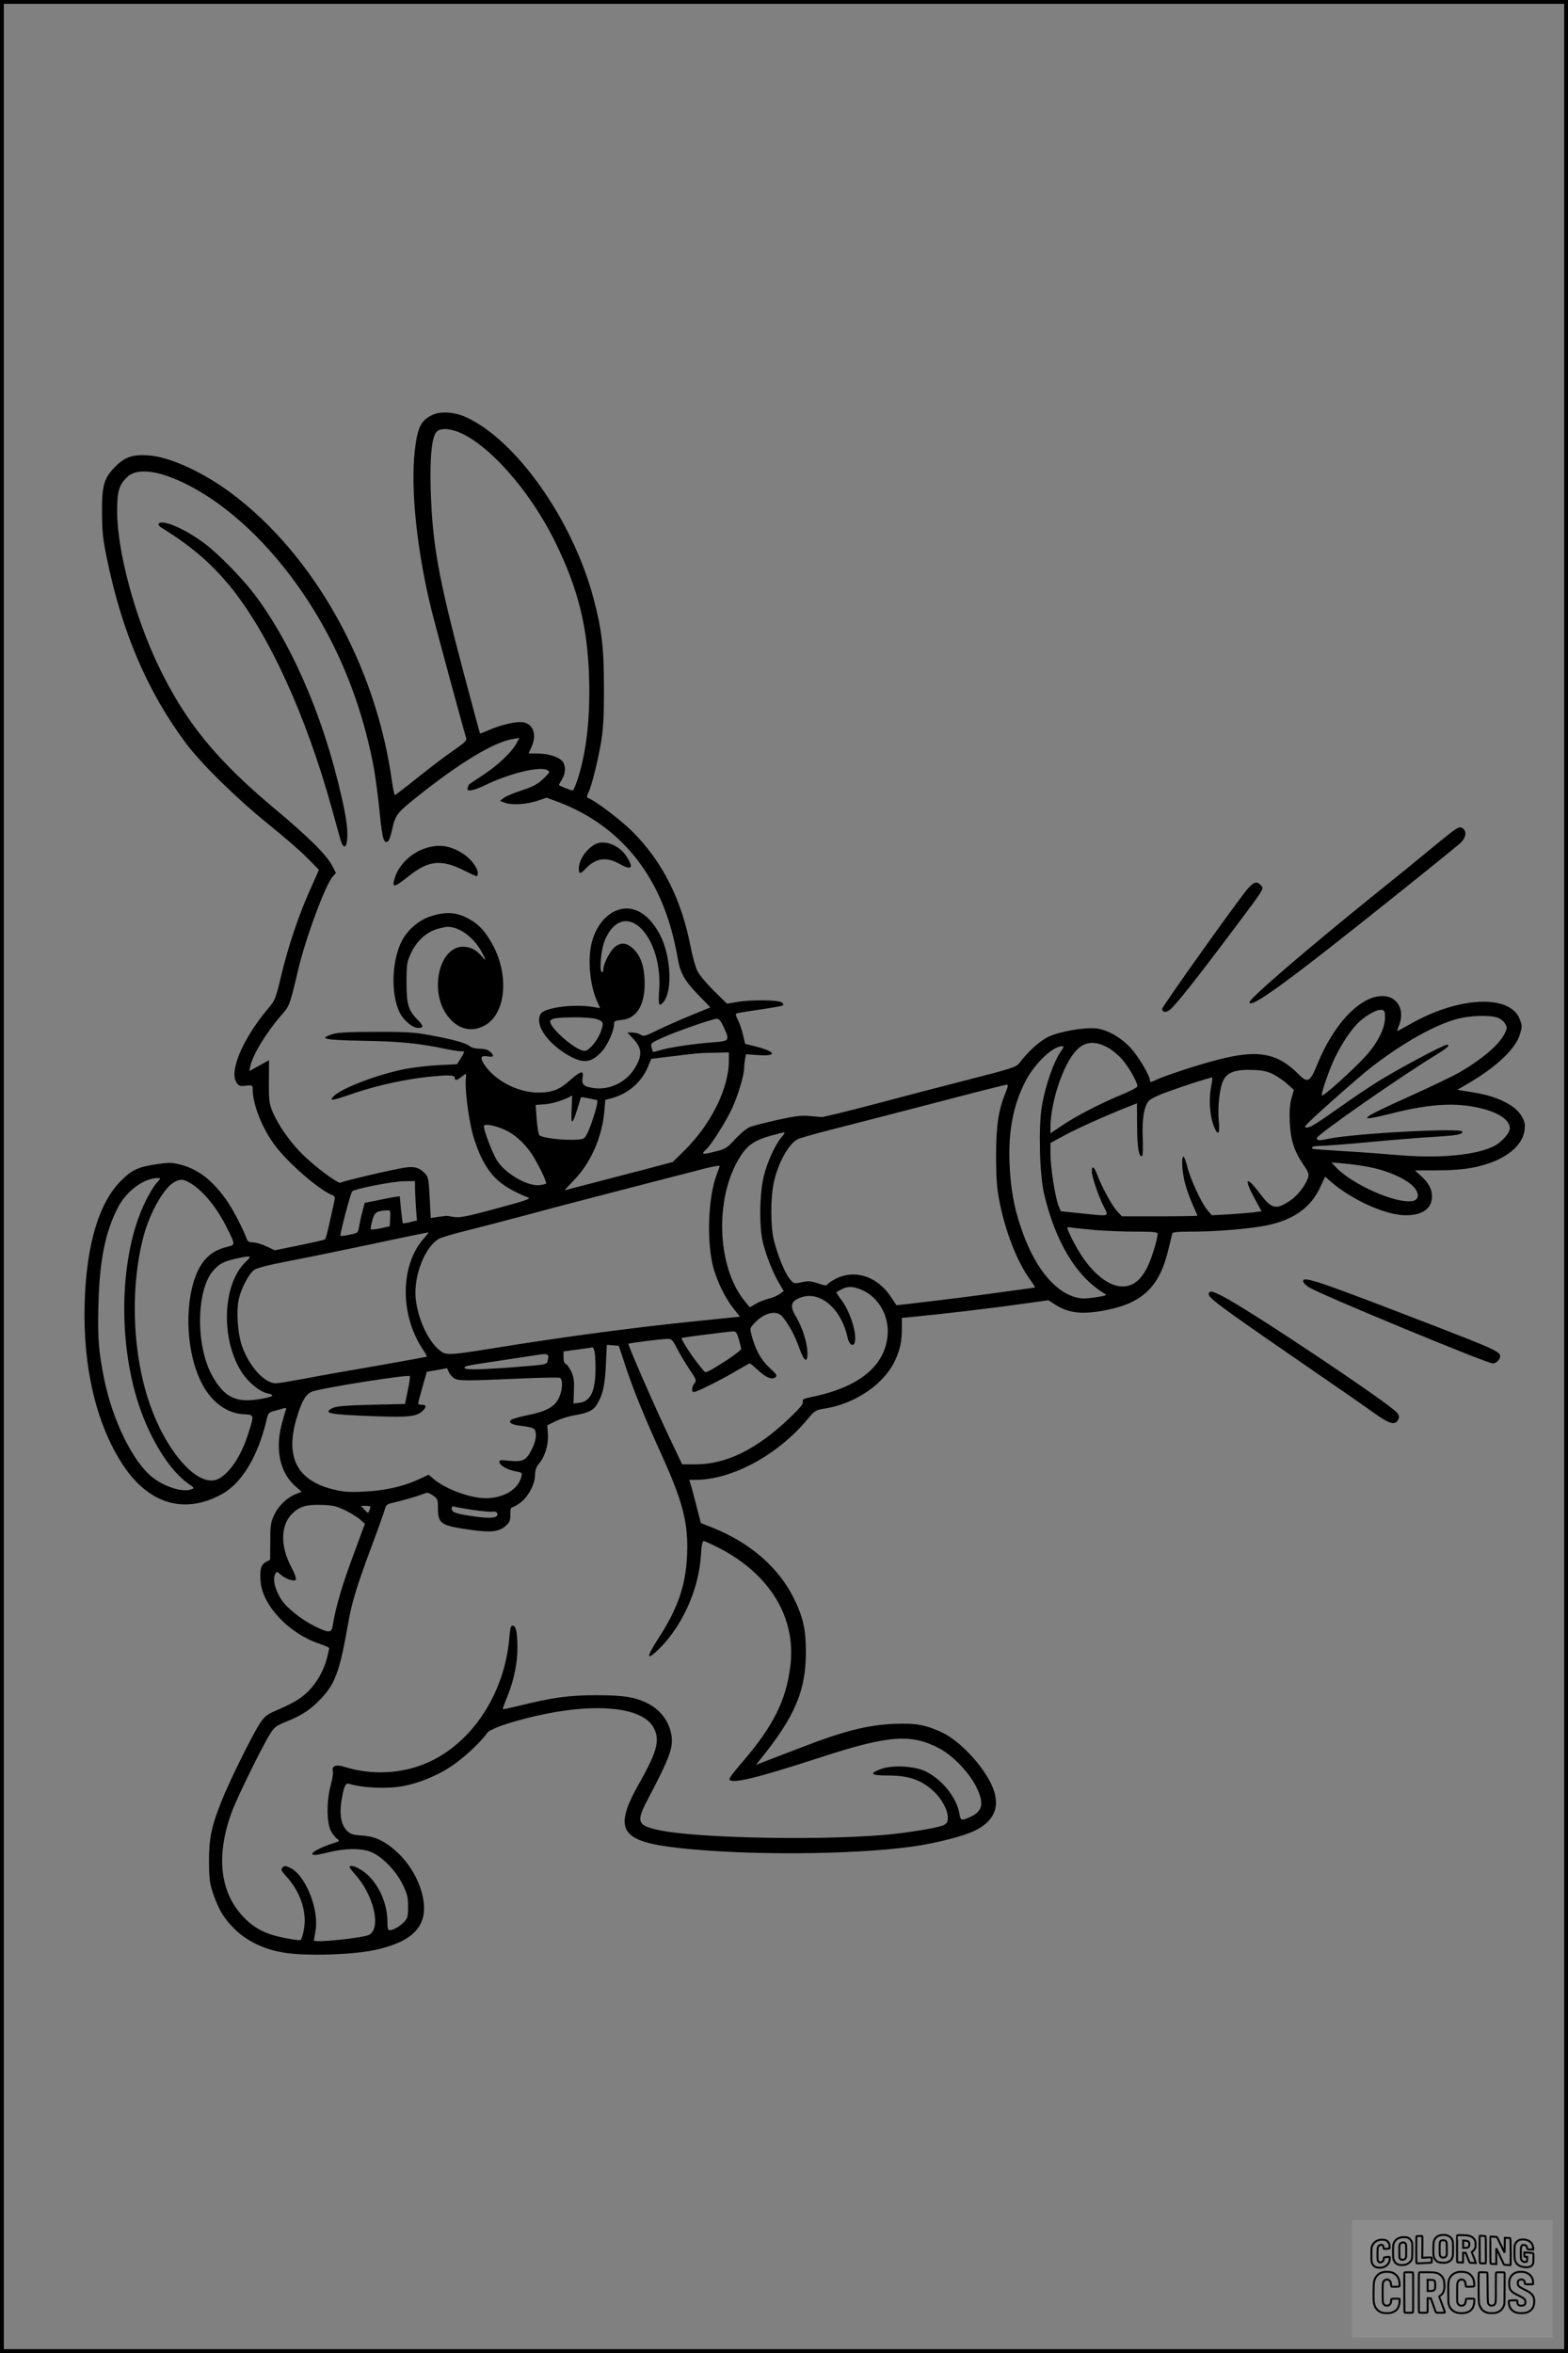 <?xml version="1.0" encoding="UTF-8"?>
<svg xmlns="http://www.w3.org/2000/svg" version="1.0" width="1024pt" height="1536pt" viewBox="0 0 1024 1536" preserveAspectRatio="xMidYMid meet">
  <rect x="0" y="0" width="1024" height="1536" fill="#808080" stroke="none"/>
  <g transform="translate(0.00 0.00) scale(1)">
    <g transform="translate(0,1536) scale(0.1,-0.1)" fill="#000000" stroke="none">
      <path d="M2825 12652 c-76 -36 -98 -80 -116 -232 -29 -253 14 -663 112 -1055 34 -133 205 -765 224 -825 4 -14 -13 -30 -77 -74 -46 -31 -150 -110 -233 -176 -82 -66 -153 -120 -156 -120 -4 0 -12 39 -19 88 -104 755 -507 1478 -1050 1883 -184 137 -397 235 -537 246 -104 8 -156 -9 -219 -72 -75 -75 -89 -123 -88 -305 1 -122 6 -170 33 -300 98 -477 264 -864 513 -1199 102 -137 334 -364 538 -529 96 -77 211 -176 254 -220 l79 -80 -56 -126 c-75 -166 -146 -376 -191 -567 -36 -150 -40 -159 -83 -210 -97 -114 -178 -250 -207 -348 -20 -69 -20 -110 0 -140 14 -20 23 -23 60 -18 42 4 44 3 44 -22 1 -104 63 -259 148 -371 88 -117 293 -293 375 -323 12 -5 16 -14 12 -29 -2 -13 -16 -74 -30 -137 -13 -63 -28 -118 -32 -121 -5 -4 -80 -21 -168 -39 l-160 -33 -55 26 c-30 14 -70 26 -88 26 -22 0 -35 6 -39 18 -19 57 -87 188 -124 243 -93 137 -187 213 -305 245 -58 15 -76 16 -149 6 -133 -19 -172 -37 -246 -111 -143 -143 -225 -417 -236 -797 -13 -419 77 -797 252 -1060 167 -251 397 -320 638 -191 133 70 240 246 297 484 11 50 14 53 53 63 23 6 51 14 61 17 15 4 18 2 12 -13 -4 -11 -17 -55 -28 -98 -41 -162 -8 -310 89 -396 l43 -38 -40 -16 c-57 -23 -114 -78 -141 -139 -21 -45 -24 -68 -24 -171 l-1 -118 -27 -14 c-33 -18 -41 -47 -35 -129 13 -157 186 -339 384 -405 35 -12 64 -25 64 -29 0 -4 -7 -33 -15 -66 -23 -87 -72 -170 -132 -225 -50 -46 -84 -65 -215 -123 -48 -21 -63 -35 -95 -84 -50 -78 -202 -386 -246 -500 -67 -169 -82 -242 -82 -393 1 -121 4 -143 28 -214 37 -106 70 -160 139 -228 78 -78 192 -133 318 -154 147 -25 468 -15 613 20 171 40 264 101 295 195 41 119 -32 317 -161 437 -81 75 -145 106 -232 112 -57 3 -75 9 -97 29 -39 37 -52 104 -39 192 15 95 27 124 49 117 91 -28 252 -35 357 -15 101 19 224 69 314 130 78 52 194 159 232 216 18 26 140 69 300 107 394 94 710 66 786 -69 45 -80 26 -157 -88 -358 -178 -313 -133 -388 260 -431 444 -49 1130 -44 1521 10 154 22 331 67 407 104 138 68 172 173 102 313 -64 127 -203 272 -311 325 -106 51 -176 65 -313 59 -180 -7 -330 -45 -625 -159 -85 -33 -184 -71 -219 -84 l-64 -25 26 33 c228 282 300 450 300 703 0 147 -17 226 -78 350 -97 199 -284 363 -528 461 l-80 32 -28 109 c-15 59 -32 123 -38 141 l-10 32 43 0 c236 0 536 162 729 395 50 59 51 60 124 72 191 33 373 157 445 305 35 72 47 126 48 214 l0 71 73 7 c181 17 521 57 694 82 l190 26 39 -25 c92 -61 184 -71 349 -37 232 48 340 156 396 396 12 49 23 95 25 102 2 9 36 12 121 12 166 0 382 18 492 40 178 36 291 116 353 250 l32 69 33 -29 c139 -122 362 -223 493 -223 110 0 171 43 172 122 0 48 -21 88 -71 134 l-41 37 136 0 c156 0 247 12 347 46 138 47 226 130 234 222 4 39 0 54 -25 94 -44 67 -157 122 -305 146 l-109 18 83 49 c176 104 299 222 325 313 15 50 15 57 -1 99 -63 164 -400 149 -717 -33 -42 -24 -79 -44 -82 -44 -3 0 2 16 10 35 45 109 -18 205 -128 192 -143 -17 -303 -193 -406 -447 -47 -114 -62 -122 -120 -64 -141 142 -268 165 -533 95 -130 -33 -344 -104 -401 -131 -33 -16 -38 -16 -38 -3 0 31 -76 158 -127 213 -64 69 -154 120 -226 127 -81 7 -241 -21 -312 -56 -57 -28 -132 -96 -190 -173 -18 -23 -53 -35 -320 -103 -165 -42 -446 -115 -625 -163 -179 -47 -334 -85 -345 -84 -11 1 -47 4 -80 7 -47 5 -91 0 -205 -25 -80 -18 -162 -39 -183 -47 -21 -9 -62 -43 -95 -78 -55 -60 -62 -65 -135 -83 -79 -21 -91 -18 -57 13 34 30 127 177 169 265 40 86 81 221 81 271 0 14 3 40 6 57 l6 30 84 -6 c124 -7 111 23 -25 58 l-65 16 -13 57 c-7 31 -22 75 -33 97 -16 31 -18 42 -8 45 7 3 75 14 152 25 76 11 143 23 149 27 6 4 3 11 -8 20 -24 16 -201 18 -293 2 l-64 -11 -85 83 c-46 46 -95 104 -108 129 -12 25 -32 95 -44 155 -59 311 -184 560 -380 756 -80 79 -248 206 -293 221 -7 3 -5 15 4 33 22 43 64 212 85 340 13 84 18 167 17 350 0 258 -14 377 -69 583 -137 510 -502 1028 -832 1179 -75 34 -164 40 -218 15z m163 -110 c200 -76 474 -385 639 -723 148 -301 210 -550 220 -879 8 -262 -16 -482 -73 -662 -14 -43 -29 -78 -34 -78 -12 0 -90 31 -90 36 0 2 9 18 20 36 22 37 26 79 9 110 -17 32 -89 58 -162 59 l-65 1 19 42 c36 79 13 149 -54 161 -41 8 -146 -16 -222 -50 -32 -14 -59 -24 -60 -23 -2 2 -51 185 -110 407 -162 611 -201 830 -212 1176 -7 218 7 355 38 386 24 24 75 24 137 1z m-1903 -287 c255 -87 535 -305 766 -595 297 -372 495 -811 589 -1305 11 -60 29 -193 39 -294 18 -182 28 -214 57 -191 6 6 16 36 23 67 23 104 32 116 164 221 283 226 503 358 627 378 l42 7 -16 -30 c-30 -59 -122 -147 -218 -210 -54 -35 -98 -65 -98 -67 0 -3 -3 -11 -6 -20 -10 -27 35 -19 113 18 167 80 359 126 409 98 17 -10 15 -14 -27 -55 -38 -36 -65 -51 -143 -77 -53 -17 -106 -40 -118 -50 l-23 -18 28 -11 c45 -18 141 -13 212 10 l64 22 63 -23 c392 -144 655 -447 763 -880 13 -52 26 -115 30 -140 16 -98 44 -150 131 -240 l83 -86 -129 -53 c-71 -29 -168 -72 -217 -96 -81 -40 -90 -42 -110 -29 -12 8 -37 14 -54 14 l-32 0 42 -45 c54 -59 56 -106 8 -185 -58 -98 -173 -151 -281 -131 -57 10 -69 24 -61 69 9 47 -13 42 -84 -21 -69 -62 -119 -80 -211 -79 -136 2 -285 83 -351 189 -26 41 -17 55 27 47 39 -7 44 4 14 31 -14 13 -37 19 -68 19 -28 1 -54 7 -65 17 -22 20 -109 44 -261 72 -104 19 -155 22 -356 21 -178 0 -246 -4 -280 -15 -92 -30 -57 -38 200 -43 245 -4 364 -16 549 -55 52 -10 100 -17 108 -14 8 3 2 -14 -14 -39 l-28 -45 -120 -6 c-66 -3 -167 -15 -224 -26 -189 -39 -418 -128 -465 -180 -27 -30 -11 -28 140 24 144 49 328 89 475 105 137 14 179 13 179 -5 0 -20 12 -19 43 5 14 11 27 20 29 20 2 0 2 -16 0 -35 -7 -57 16 -246 43 -350 13 -52 42 -130 65 -174 64 -123 137 -183 299 -248 20 -8 -14 -20 -207 -72 -200 -54 -238 -61 -279 -55 -26 5 -50 8 -53 7 -3 0 -26 -4 -51 -7 l-46 -7 -7 133 c-6 118 -9 135 -29 156 -36 40 -71 50 -134 40 -85 -13 -407 -89 -418 -98 -14 -12 -174 108 -258 193 -79 80 -155 191 -189 275 -20 50 -23 73 -22 195 l1 137 -64 -36 -65 -36 7 33 c17 77 104 219 204 334 52 59 53 62 107 290 49 209 180 563 227 613 l21 23 -24 47 c-38 72 -155 188 -375 372 -384 321 -585 568 -761 935 -154 321 -268 746 -269 1005 0 136 12 176 69 229 44 42 140 44 251 6z m7960 -3541 c-1 -69 -50 -165 -129 -251 -82 -90 -280 -267 -284 -254 -5 15 54 184 89 253 43 86 91 159 136 208 46 51 129 101 163 98 23 -3 25 -7 25 -54z m735 3 c19 -7 41 -24 49 -39 14 -24 14 -30 -1 -62 -36 -74 -140 -164 -296 -256 -40 -23 -190 -95 -334 -160 -323 -145 -348 -168 -116 -110 236 60 397 73 548 44 144 -27 230 -80 230 -140 0 -30 -53 -90 -102 -115 -116 -59 -349 -82 -618 -60 -80 7 -239 19 -355 26 -244 16 -215 13 -215 25 0 6 24 10 53 10 29 0 174 11 322 25 149 14 338 29 420 34 153 9 185 15 185 34 0 26 -705 -11 -875 -47 -62 -13 -75 -12 -75 5 0 21 542 399 788 549 68 42 86 60 60 60 -21 0 -334 -167 -449 -240 -63 -39 -172 -113 -244 -164 -157 -111 -197 -136 -220 -136 -15 0 -16 2 -4 17 30 36 339 310 424 376 207 160 417 278 566 317 84 21 206 25 259 7z m-5055 -59 c42 -91 40 -94 -67 -102 -124 -9 -286 -33 -345 -51 -26 -8 -48 -13 -49 -12 -1 1 -5 14 -9 30 -7 26 -4 29 71 63 87 40 329 124 357 124 12 0 26 -18 42 -52z m2518 -141 c25 -15 63 -47 84 -71 46 -52 107 -161 100 -179 -2 -7 -47 -30 -98 -51 -145 -60 -297 -139 -387 -199 l-82 -55 0 33 c0 167 80 410 166 505 58 64 127 69 217 17z m-312 -16 c-49 -68 -104 -226 -127 -362 -23 -137 -15 -443 14 -570 74 -317 213 -546 398 -655 15 -9 4 -13 -64 -23 -71 -10 -90 -10 -135 3 -141 43 -268 207 -351 457 -46 135 -66 254 -73 414 -9 212 25 385 105 539 59 113 175 224 235 226 17 0 17 -2 -2 -29z m-2171 -63 c0 -182 -115 -415 -290 -588 l-76 -75 -184 -49 c-102 -26 -261 -68 -353 -92 -93 -24 -170 -44 -170 -44 -1 0 28 31 65 70 108 113 180 278 195 448 l6 72 41 11 c107 28 196 105 237 204 l22 53 131 16 c173 21 186 23 289 24 l87 2 0 -52z m3556 -91 c27 -14 68 -42 91 -63 l43 -39 -16 -55 c-11 -39 -14 -84 -11 -155 5 -116 28 -188 89 -278 35 -52 38 -62 29 -88 -18 -51 -69 -116 -118 -148 -92 -61 -119 -54 -200 54 -86 114 -101 93 -29 -40 l45 -82 -52 -7 c-29 -3 -102 -9 -162 -13 l-111 -6 -29 34 c-39 46 -110 199 -131 282 -9 37 -20 67 -25 67 -16 0 -9 -104 11 -178 11 -41 34 -103 50 -139 17 -36 30 -67 30 -69 0 -2 -111 -4 -246 -4 l-247 0 -32 34 c-33 36 -100 158 -130 239 -19 52 -35 61 -35 21 0 -33 43 -160 75 -224 38 -76 54 -71 -159 -49 l-118 12 -14 33 c-22 51 -54 256 -54 340 l0 73 93 50 c82 45 281 134 422 189 l50 20 1 -147 c0 -140 12 -210 33 -197 5 3 6 54 4 113 -6 125 8 212 40 247 13 14 66 40 125 60 124 45 285 96 289 92 2 -1 -1 -27 -7 -56 -19 -98 -7 -217 27 -284 21 -41 30 -19 22 61 -8 91 7 216 31 263 27 53 84 71 206 65 51 -2 85 -10 120 -28z m-1751 -124 c-45 -113 -60 -213 -60 -413 1 -151 5 -206 23 -298 40 -199 116 -391 199 -505 19 -26 34 -49 32 -51 -2 -1 -44 -8 -94 -14 -49 -7 -172 -23 -272 -37 -132 -18 -521 -65 -539 -65 0 0 -15 22 -33 50 -88 136 -234 186 -360 124 -29 -15 -55 -32 -57 -39 -4 -9 -19 -7 -61 7 -47 16 -63 17 -107 8 -51 -11 -51 -11 -79 22 -31 37 -80 157 -104 256 -21 88 -21 273 0 371 29 133 100 259 160 286 18 8 122 37 232 65 110 28 405 104 655 169 250 66 462 119 471 120 15 1 14 -6 -6 -56z m-2832 -105 c-5 -107 4 -105 39 7 11 39 22 71 23 73 1 1 26 -3 55 -9 l52 -11 -5 -37 c-4 -20 -21 -75 -38 -123 -24 -64 -38 -88 -53 -92 -58 -16 -246 -1 -282 22 -7 4 -15 50 -19 103 l-7 96 65 5 c50 4 137 33 173 57 1 1 -1 -41 -3 -91z m-437 -133 c65 -29 125 -83 176 -157 39 -59 102 -187 94 -195 -2 -2 -19 -6 -37 -9 -79 -13 -233 76 -286 165 -30 51 -83 190 -83 219 0 19 70 7 136 -23z m1809 -47 c-43 -51 -94 -162 -117 -256 -28 -114 -31 -332 -5 -436 22 -86 65 -196 105 -262 l30 -52 -26 -19 c-15 -11 -48 -25 -74 -31 -26 -7 -64 -22 -84 -34 l-37 -22 -29 35 c-195 231 -204 714 -17 974 41 56 88 85 182 111 106 29 103 29 72 -8z m3829 -195 c138 -25 274 -89 311 -147 25 -37 16 -70 -20 -76 -106 -20 -393 107 -500 220 l-30 32 80 -7 c44 -4 115 -13 159 -22z m-4234 5 c0 -2 -9 -26 -19 -54 -57 -148 -67 -440 -23 -606 26 -95 79 -204 134 -272 l40 -51 -264 -27 c-426 -43 -891 -105 -1346 -179 -294 -47 -310 -48 -353 -12 -76 64 -139 202 -154 334 -16 148 61 345 155 394 15 8 90 30 166 49 77 19 265 68 419 109 154 42 465 123 690 181 226 58 435 112 465 120 52 13 90 19 90 14z m-3681 -115 c-18 -21 -52 -78 -75 -128 -161 -339 -177 -889 -39 -1311 75 -229 204 -435 326 -520 40 -27 40 -28 17 -37 -55 -20 -174 17 -253 80 -127 100 -260 371 -315 643 -36 179 -43 265 -37 489 7 284 46 475 129 632 56 106 166 187 257 189 23 0 22 -1 -10 -37z m232 -1 c82 -53 167 -158 231 -287 56 -112 56 -111 2 -124 -62 -16 -95 -34 -135 -73 -140 -140 -160 -550 -39 -802 62 -132 168 -213 282 -218 70 -4 69 -2 28 -130 -46 -145 -122 -257 -196 -293 -123 -58 -322 154 -437 465 -123 332 -141 784 -47 1129 41 147 128 302 193 341 43 27 65 25 118 -8z m1459 -20 c0 -22 3 -79 6 -129 l7 -90 -44 -11 c-24 -6 -45 -9 -48 -7 -2 3 -7 42 -12 87 -4 46 -8 85 -8 87 -1 4 -49 -4 -153 -26 l-76 -15 -15 -57 c-9 -31 -18 -75 -22 -98 -7 -41 -7 -42 -62 -53 -30 -7 -57 -9 -60 -7 -5 6 66 278 77 290 14 16 267 66 338 66 l72 1 0 -38z m-162 -204 l-3 -53 -59 -13 c-32 -7 -61 -10 -64 -7 -3 2 1 28 9 57 15 55 27 63 97 67 22 1 23 -2 20 -51z m4607 -78 c66 -5 184 -10 263 -10 112 0 142 -3 142 -13 0 -37 -43 -175 -72 -229 -39 -72 -83 -109 -142 -115 -86 -10 -193 65 -281 198 -39 58 -95 168 -95 185 0 4 15 4 33 0 17 -3 86 -10 152 -16z m-4384 -51 c-159 -173 -162 -505 -6 -733 14 -21 24 -40 22 -42 -2 -2 -147 -28 -323 -59 -175 -30 -390 -68 -477 -85 -87 -16 -171 -30 -186 -30 -72 0 -170 106 -218 236 -31 85 -42 234 -23 315 16 71 66 165 100 189 18 13 91 32 211 55 101 19 351 70 554 113 204 44 371 78 373 77 2 -2 -11 -17 -27 -36z m-1168 -158 c-151 -146 -163 -504 -24 -719 44 -67 118 -128 169 -138 49 -10 39 -21 -35 -34 -171 -33 -250 6 -332 159 -104 196 -98 553 12 677 38 44 71 61 150 78 101 22 105 21 60 -23z m4033 -185 c103 -48 170 -167 161 -287 -14 -205 -187 -346 -500 -409 -50 -10 -58 -15 -54 -30 4 -14 -19 -42 -82 -102 -217 -209 -420 -309 -625 -307 l-81 0 -77 162 c-99 206 -279 619 -274 625 6 5 211 31 253 32 30 0 35 -5 64 -62 18 -35 54 -96 81 -136 46 -68 48 -75 34 -91 -9 -10 -16 -28 -16 -40 0 -19 4 -21 23 -15 34 10 187 88 272 139 42 25 79 45 82 45 3 0 27 -20 54 -45 52 -48 91 -64 114 -45 12 10 6 20 -39 61 -55 50 -93 118 -117 211 -13 48 -13 48 21 84 62 65 139 83 177 42 38 -42 88 -133 113 -208 32 -92 56 -103 53 -23 -3 64 -35 162 -74 227 -39 63 -36 95 11 118 131 66 283 -54 326 -257 10 -43 38 -60 46 -27 16 58 -31 203 -90 280 -18 24 -32 45 -30 47 2 1 17 10 33 18 42 23 82 21 141 -7z m-811 -318 c8 -28 15 -57 15 -64 0 -6 -42 -39 -92 -72 -118 -75 -138 -86 -148 -75 -57 62 -156 210 -148 219 4 3 288 40 335 43 18 1 25 -8 38 -51z m-736 -188 c52 -155 118 -316 236 -577 135 -297 171 -440 162 -643 -8 -197 -60 -349 -186 -543 -85 -131 -82 -155 9 -65 148 149 254 386 267 601 4 70 10 97 19 97 7 0 51 -20 98 -44 336 -173 508 -458 467 -776 -29 -224 -112 -389 -315 -625 -48 -54 -85 -104 -83 -110 11 -33 177 7 598 144 442 144 590 155 773 58 86 -45 192 -154 239 -246 56 -111 47 -164 -37 -202 -57 -26 -63 -24 -70 19 -17 107 -115 229 -226 281 -73 33 -210 40 -284 14 -82 -30 -71 -43 36 -43 144 0 222 -27 305 -103 53 -49 93 -123 93 -171 0 -29 -5 -38 -27 -50 -28 -14 -162 -38 -309 -56 -402 -47 -1313 -33 -1563 26 -130 30 -137 54 -59 201 141 268 166 336 153 416 -16 91 -70 164 -154 207 -83 42 -158 54 -336 54 -179 0 -289 -15 -509 -70 -55 -13 -101 -23 -102 -21 -2 1 12 41 31 87 44 110 65 219 64 322 -1 97 -9 132 -30 136 -13 2 -17 -13 -23 -80 -30 -361 -241 -684 -531 -813 -170 -75 -368 -85 -548 -28 -54 17 -83 5 -73 -31 3 -11 -4 -51 -14 -90 -28 -98 -27 -242 0 -296 11 -21 29 -45 41 -53 20 -14 18 -16 -33 -32 -69 -23 -128 -53 -128 -65 0 -14 18 -13 112 10 101 24 198 26 262 4 73 -25 167 -119 214 -212 32 -67 37 -85 37 -148 0 -63 -3 -76 -25 -99 -28 -30 -71 -55 -95 -55 -12 0 -15 12 -15 59 0 120 -62 252 -149 319 -43 32 -87 50 -98 38 -3 -3 12 -25 33 -48 124 -135 176 -354 95 -398 -41 -21 -361 -54 -361 -37 0 2 5 28 10 59 27 144 -68 376 -171 418 -25 11 -33 11 -44 -1 -13 -12 -9 -21 26 -59 77 -86 119 -187 119 -290 0 -47 -16 -116 -28 -124 -11 -6 -151 20 -202 39 -72 26 -124 61 -178 120 -146 159 -171 394 -70 672 33 92 197 426 250 511 30 49 40 56 114 86 99 40 153 77 221 148 92 98 121 178 173 470 27 156 54 247 154 516 47 125 87 239 91 255 5 19 15 29 34 33 67 15 176 46 208 59 34 14 38 14 70 -7 31 -22 33 -26 33 -81 0 -103 18 -116 203 -142 140 -21 196 -15 239 24 27 24 31 34 31 74 -1 31 3 47 11 47 7 0 30 13 52 29 53 39 97 120 98 181 1 35 8 54 28 78 38 46 61 123 56 191 l-4 57 56 27 c30 15 84 32 120 38 90 15 124 31 149 72 38 61 52 127 58 260 l6 128 39 -3 39 -3 48 -145z m-200 13 c2 -158 -29 -230 -104 -240 l-40 -5 3 80 c3 64 0 89 -16 126 -12 25 -28 49 -36 52 -11 4 -16 19 -16 44 l0 38 88 12 c48 6 92 13 97 14 16 4 23 -32 24 -121z m-313 33 c-5 -22 -13 -24 -148 -35 -257 -21 -384 -25 -392 -13 -9 14 0 16 209 47 94 14 206 31 250 38 87 14 93 11 81 -37z m-646 -70 c5 -14 21 -32 34 -42 30 -19 67 -19 429 -3 136 6 254 8 262 5 24 -9 19 -86 -8 -137 -30 -56 -82 -83 -206 -108 -51 -11 -98 -24 -104 -30 -19 -19 7 -33 78 -40 41 -5 70 -13 76 -22 16 -25 10 -74 -17 -128 -37 -74 -58 -85 -145 -77 -65 7 -70 6 -67 -11 4 -21 57 -50 111 -59 35 -6 38 -9 32 -33 -20 -83 -115 -141 -234 -141 -101 0 -260 59 -340 126 l-32 27 -67 -31 c-100 -46 -220 -73 -357 -79 -102 -5 -133 -2 -205 16 -229 58 -307 209 -235 456 36 124 65 172 113 184 110 30 617 109 628 98 3 -3 -2 -45 -13 -94 l-18 -88 -220 -5 c-163 -4 -228 -10 -250 -20 -72 -36 -27 -44 275 -55 219 -8 273 -2 311 36 26 26 24 39 -6 39 -14 0 -25 3 -25 8 1 4 13 52 29 107 l28 100 64 11 c35 6 65 12 67 13 1 0 7 -10 12 -23z m-680 -903 c36 -17 80 -44 99 -60 l34 -30 -76 -206 c-72 -191 -116 -344 -133 -452 -8 -56 -21 -58 -118 -11 -85 42 -182 118 -217 172 -45 68 -61 140 -39 174 8 12 12 11 32 -8 31 -28 86 -48 99 -35 6 6 -5 38 -32 90 -70 135 -66 271 11 344 48 46 94 59 195 55 66 -2 93 -8 145 -33z m169 20 c0 -5 -4 -16 -8 -26 -6 -16 -9 -16 -31 8 l-23 25 31 0 c18 0 32 -3 31 -7z m666 -19 c54 -8 113 -14 129 -12 23 2 32 -2 34 -14 5 -26 -39 -32 -137 -19 -130 18 -161 28 -161 52 0 16 4 19 17 14 10 -3 63 -13 118 -21z"></path>
      <path d="M1035 11940 c-3 -5 5 -15 17 -23 194 -120 324 -230 451 -385 252 -309 497 -844 666 -1457 23 -82 47 -170 54 -195 19 -64 41 -60 45 9 4 72 -11 165 -58 356 -118 481 -318 931 -548 1235 -83 109 -235 264 -327 333 -130 97 -279 161 -300 127z"></path>
      <path d="M3885 9848 c-57 -31 -105 -103 -105 -158 0 -38 9 -38 46 1 65 68 135 78 221 29 80 -45 95 -26 42 53 -47 71 -145 108 -204 75z"></path>
      <path d="M2773 9821 c-91 -31 -170 -109 -195 -193 -20 -67 -7 -65 97 17 124 98 207 106 351 35 44 -22 84 -40 87 -40 4 0 7 10 7 22 0 34 -47 94 -99 127 -84 53 -159 63 -248 32z"></path>
      <path d="M4020 9414 c-76 -33 -137 -118 -159 -222 -23 -109 -7 -266 38 -367 l20 -46 -47 8 c-129 21 -320 -5 -342 -47 -37 -69 38 -182 173 -264 105 -62 157 -57 229 22 36 40 78 134 78 176 0 21 6 24 51 28 96 10 149 94 149 238 0 103 -23 175 -70 222 -44 45 -83 50 -125 16 -30 -24 -75 -110 -75 -146 0 -15 -4 -21 -11 -16 -15 9 -4 138 17 196 8 23 26 57 40 75 136 179 341 -71 319 -389 -7 -100 -2 -114 27 -80 62 71 50 306 -24 444 -75 141 -183 198 -288 152z m-129 -705 c51 -17 53 -23 34 -79 -20 -60 -78 -130 -107 -130 -61 0 -252 171 -222 200 15 14 45 18 155 19 58 0 121 -4 140 -10z"></path>
      <path d="M2814 9379 c-75 -23 -148 -85 -187 -156 -69 -127 -77 -355 -16 -474 26 -51 83 -99 119 -99 38 0 38 11 0 50 -64 65 -75 102 -75 245 0 122 2 134 29 193 36 78 99 136 169 157 28 8 59 15 70 15 75 0 165 -65 217 -154 37 -66 38 -77 4 -36 -34 40 -74 60 -120 60 -157 0 -223 -292 -101 -452 65 -85 151 -109 237 -65 148 74 170 344 45 552 -49 82 -89 120 -159 155 -71 36 -140 39 -232 9z"></path>
      <path d="M9473 9923 c-26 -20 -97 -77 -158 -128 -60 -50 -204 -167 -320 -260 -450 -362 -835 -693 -835 -717 0 -49 249 132 930 677 228 182 430 346 448 362 33 32 42 69 20 91 -19 19 -33 15 -85 -25z"></path>
      <path d="M8148 9558 c-55 -62 -558 -768 -558 -783 0 -23 20 -27 46 -10 31 20 167 191 399 500 231 307 221 292 199 316 -26 28 -44 24 -86 -23z"></path>
      <path d="M8510 6996 c0 -8 17 -26 38 -39 73 -47 1162 -497 1200 -497 29 0 59 37 46 58 -15 25 -70 49 -416 183 -783 302 -868 331 -868 295z"></path>
      <path d="M7895 6919 c-15 -24 47 -70 600 -451 204 -140 415 -286 470 -326 107 -77 145 -89 165 -51 9 16 8 26 -4 44 -33 51 -969 676 -1143 764 -68 34 -79 36 -88 20z"></path>
    </g>
  </g>
  <rect x="0.0" y="0.0" width="1024.0" height="1536.0" fill="none" stroke="black" stroke-width="5"></rect>
  <g transform="translate(882.93 1449.20) scale(0.128)" opacity="1.0">
    <rect x="0" y="0" width="1024.0" height="600.0" fill="white" fill-opacity="0.1"></rect>
    <g transform="translate(0,650) scale(0.1,-0.1)" stroke="none">
      <path fill="none" stroke="#000000" stroke-width="100" d="M4491 5720 c-164 -43 -269 -147 -319 -315 -19 -65 -29 -577 -13 -693 25 -190 116 -310 276 -367 63 -23 284 -32 370 -16 122 22 249 110 294 205 51 104 56 150 56 496 0 341 -4 385 -48 478 -46 100 -156 184 -282 217 -83 21 -241 19 -334 -5z m270 -273 c19 -12 43 -40 54 -62 18 -37 20 -64 23 -320 5 -339 -1 -384 -56 -436 -87 -82 -235 -56 -289 51 -22 43 -23 53 -23 335 0 314 7 370 52 412 34 32 66 42 139 42 53 1 73 -4 100 -22z"></path>
      <path fill="none" stroke="#000000" stroke-width="100" d="M5367 5723 c-4 -3 -7 -311 -7 -683 0 -618 1 -679 17 -691 12 -10 51 -14 152 -14 l136 0 3 248 2 248 67 -3 67 -3 34 -85 c18 -47 58 -152 89 -235 30 -82 63 -158 73 -168 14 -15 40 -19 165 -24 l148 -6 -5 34 c-4 19 -49 143 -102 276 -53 133 -96 246 -96 251 0 6 15 19 33 31 53 33 104 92 134 156 27 57 28 67 27 195 0 115 -4 144 -23 193 -31 80 -76 135 -148 183 -83 56 -166 82 -303 94 -129 11 -453 14 -463 3z m541 -300 c55 -27 77 -73 77 -163 0 -61 -4 -82 -23 -111 -34 -55 -73 -69 -191 -69 l-101 0 0 187 0 186 101 -6 c66 -4 114 -12 137 -24z"></path>
      <path fill="none" stroke="#000000" stroke-width="100" d="M6514 5685 c-4 -9 -5 -320 -2 -690 3 -511 7 -678 16 -687 19 -19 273 -30 291 -13 11 11 13 126 12 675 -1 364 -6 672 -11 685 -11 28 -27 31 -187 40 -99 6 -114 5 -119 -10z"></path>
      <path fill="none" stroke="#000000" stroke-width="100" d="M3355 5683 c-27 -3 -55 -9 -62 -15 -10 -8 -13 -150 -13 -683 0 -592 2 -674 15 -685 12 -10 52 -11 173 -6 362 15 578 29 590 38 8 7 12 46 12 129 0 108 -2 119 -20 129 -11 6 -24 9 -28 7 -4 -3 -103 -8 -221 -12 l-214 -7 5 545 c4 384 2 549 -5 556 -11 11 -120 12 -232 4z"></path>
      <path fill="none" stroke="#000000" stroke-width="100" d="M7067 5654 c-4 -4 -7 -310 -7 -680 0 -625 1 -673 18 -692 15 -18 31 -21 152 -24 l134 -3 -3 400 c-2 277 1 397 8 390 11 -11 153 -311 251 -530 96 -215 128 -281 142 -292 7 -6 82 -14 165 -17 l153 -7 11 28 c14 34 3 1333 -11 1347 -5 5 -70 11 -144 14 l-136 5 -1 -54 c-1 -30 -5 -200 -8 -379 l-6 -325 -73 150 c-40 83 -123 256 -184 385 -61 129 -117 242 -125 252 -11 12 -40 18 -121 22 -59 4 -130 9 -157 12 -28 3 -54 2 -58 -2z"></path>
      <path fill="none" stroke="#000000" stroke-width="100" d="M2507 5614 c-220 -49 -342 -159 -394 -357 -24 -91 -24 -641 0 -740 57 -233 232 -339 510 -310 56 6 127 21 158 33 76 29 187 114 226 174 64 95 67 114 71 505 2 232 -1 371 -8 404 -27 126 -116 235 -228 278 -74 29 -236 35 -335 13z m191 -281 c15 -11 36 -35 47 -54 19 -32 20 -52 20 -349 0 -309 0 -316 -23 -362 -31 -62 -75 -89 -155 -95 -53 -4 -67 -2 -97 19 -19 13 -44 41 -55 63 -19 37 -20 60 -20 350 0 337 2 351 60 405 54 51 169 63 223 23z"></path>
      <path fill="none" stroke="#000000" stroke-width="100" d="M8568 5491 c-133 -43 -219 -134 -262 -280 -13 -45 -16 -107 -16 -343 0 -320 9 -395 60 -506 73 -156 258 -255 506 -269 191 -11 324 47 376 165 19 42 22 70 26 288 4 209 3 242 -11 256 -19 18 -186 38 -347 41 l-105 2 -3 -95 c-1 -52 2 -102 7 -109 6 -10 33 -16 75 -19 l66 -4 0 -105 c0 -98 -1 -105 -26 -130 -23 -23 -31 -25 -99 -21 -64 3 -79 7 -112 34 -21 16 -49 52 -63 80 -25 49 -25 51 -25 324 0 303 6 348 56 402 28 29 32 30 99 26 105 -6 152 -50 167 -158 8 -53 9 -54 48 -62 22 -5 90 -10 150 -11 l110 -2 3 43 c4 52 -30 180 -66 245 -53 99 -179 183 -317 212 -96 20 -226 18 -297 -4z"></path>
      <path fill="none" stroke="#000000" stroke-width="100" d="M1390 5484 c-203 -45 -359 -207 -390 -404 -13 -83 -13 -616 0 -694 20 -123 100 -235 203 -281 98 -45 271 -51 387 -13 211 67 340 238 340 451 0 54 -3 69 -17 74 -24 9 -264 -15 -280 -28 -7 -7 -13 -31 -13 -60 0 -56 -13 -95 -43 -128 -31 -34 -95 -61 -144 -61 -35 0 -48 6 -77 35 -52 52 -58 99 -54 423 3 257 5 280 24 323 42 89 120 132 202 109 53 -14 72 -42 81 -120 11 -90 15 -92 150 -79 62 6 125 15 138 20 25 9 25 10 21 107 -3 82 -9 106 -33 155 -33 68 -97 130 -163 160 -60 27 -235 33 -332 11z"></path>
      <path fill="none" stroke="#000000" stroke-width="100" d="M1600 3845 c-239 -44 -424 -235 -476 -495 -22 -109 -33 -831 -15 -1000 31 -300 174 -492 425 -572 45 -15 100 -21 211 -25 181 -6 263 8 380 66 147 73 214 152 266 311 26 78 32 117 37 219 4 98 2 125 -9 132 -22 14 -393 11 -407 -3 -7 -7 -12 -39 -12 -73 0 -169 -84 -275 -217 -275 -68 0 -110 18 -150 64 -65 73 -68 99 -68 606 0 446 1 456 22 515 78 208 337 201 392 -11 6 -23 13 -75 16 -115 3 -41 10 -78 15 -83 10 -10 289 -10 357 0 63 9 67 18 60 147 -12 210 -62 331 -181 445 -86 82 -165 123 -280 146 -94 19 -261 20 -366 1z"></path>
      <path fill="none" stroke="#000000" stroke-width="100" d="M5376 3840 c-151 -39 -268 -118 -350 -237 -106 -157 -118 -245 -114 -863 4 -463 5 -477 27 -550 33 -106 72 -178 131 -243 123 -135 290 -197 526 -197 326 0 528 127 610 384 34 106 48 339 20 349 -29 12 -386 9 -400 -2 -7 -6 -16 -44 -20 -85 -17 -192 -81 -266 -226 -266 -93 1 -163 55 -197 152 -16 48 -18 92 -18 503 0 437 1 452 22 520 26 81 57 119 121 147 78 35 188 8 237 -56 30 -40 55 -133 55 -206 0 -92 6 -95 157 -92 70 1 161 5 201 8 87 8 88 9 78 158 -12 189 -62 314 -170 422 -76 76 -130 109 -241 144 -102 33 -337 38 -449 10z"></path>
      <path fill="none" stroke="#000000" stroke-width="100" d="M8441 3845 c-204 -45 -357 -196 -406 -402 -24 -99 -17 -331 13 -416 47 -137 141 -225 342 -323 334 -162 396 -203 438 -284 19 -37 23 -57 20 -116 -3 -59 -8 -77 -30 -107 -39 -50 -98 -70 -190 -65 -137 7 -187 57 -188 185 0 95 4 94 -223 86 -106 -3 -198 -10 -204 -16 -17 -13 -17 -107 1 -200 44 -226 196 -375 436 -423 103 -20 339 -15 435 10 199 53 340 189 391 377 21 78 28 222 15 311 -16 115 -56 191 -145 276 -85 81 -145 117 -386 235 -250 122 -298 173 -301 319 -3 109 52 167 164 175 115 8 183 -49 194 -164 3 -32 10 -64 16 -70 10 -14 340 -17 387 -4 24 7 25 9 22 92 -5 150 -54 269 -153 369 -69 70 -189 133 -297 155 -90 18 -265 18 -351 0z"></path>
      <path fill="none" stroke="#000000" stroke-width="100" d="M2710 3833 c-14 -2 -29 -9 -35 -14 -7 -7 -9 -354 -7 -1017 3 -910 5 -1008 20 -1019 20 -16 384 -18 413 -3 19 10 19 32 19 1019 0 923 -1 1010 -16 1022 -13 10 -61 14 -193 16 -97 1 -187 -1 -201 -4z"></path>
      <path fill="none" stroke="#000000" stroke-width="100" d="M3455 3833 c-47 -12 -45 32 -45 -1034 0 -987 0 -1009 19 -1019 12 -6 98 -10 210 -10 159 0 192 3 205 16 14 13 16 61 16 370 l0 355 81 -3 82 -3 88 -245 c49 -135 105 -292 124 -350 20 -58 45 -113 57 -122 18 -16 45 -18 229 -18 184 0 210 2 216 16 7 19 16 -7 -153 448 -74 197 -134 362 -134 366 0 4 23 22 50 40 162 104 228 273 217 560 -8 225 -46 336 -153 450 -104 110 -219 160 -413 179 -101 11 -657 13 -696 4z m721 -409 c64 -48 69 -61 72 -231 4 -176 -7 -223 -59 -267 -43 -36 -89 -46 -216 -46 l-113 0 0 286 0 286 144 -4 c127 -3 148 -5 172 -24z"></path>
      <path fill="none" stroke="#000000" stroke-width="100" d="M6510 3834 c-51 -11 -50 7 -50 -683 1 -672 7 -842 35 -951 45 -175 148 -311 289 -380 117 -58 200 -73 376 -68 124 4 156 9 225 32 108 37 176 79 246 153 61 66 117 169 140 258 9 37 13 248 16 831 4 727 3 782 -13 795 -13 11 -57 14 -204 14 -171 0 -190 -2 -209 -19 -21 -19 -21 -19 -21 -746 0 -782 0 -782 -52 -861 -64 -95 -228 -106 -302 -19 -61 73 -60 64 -66 877 -4 562 -8 745 -17 754 -13 13 -341 23 -393 13z"></path>
    </g>
  </g>
</svg>
